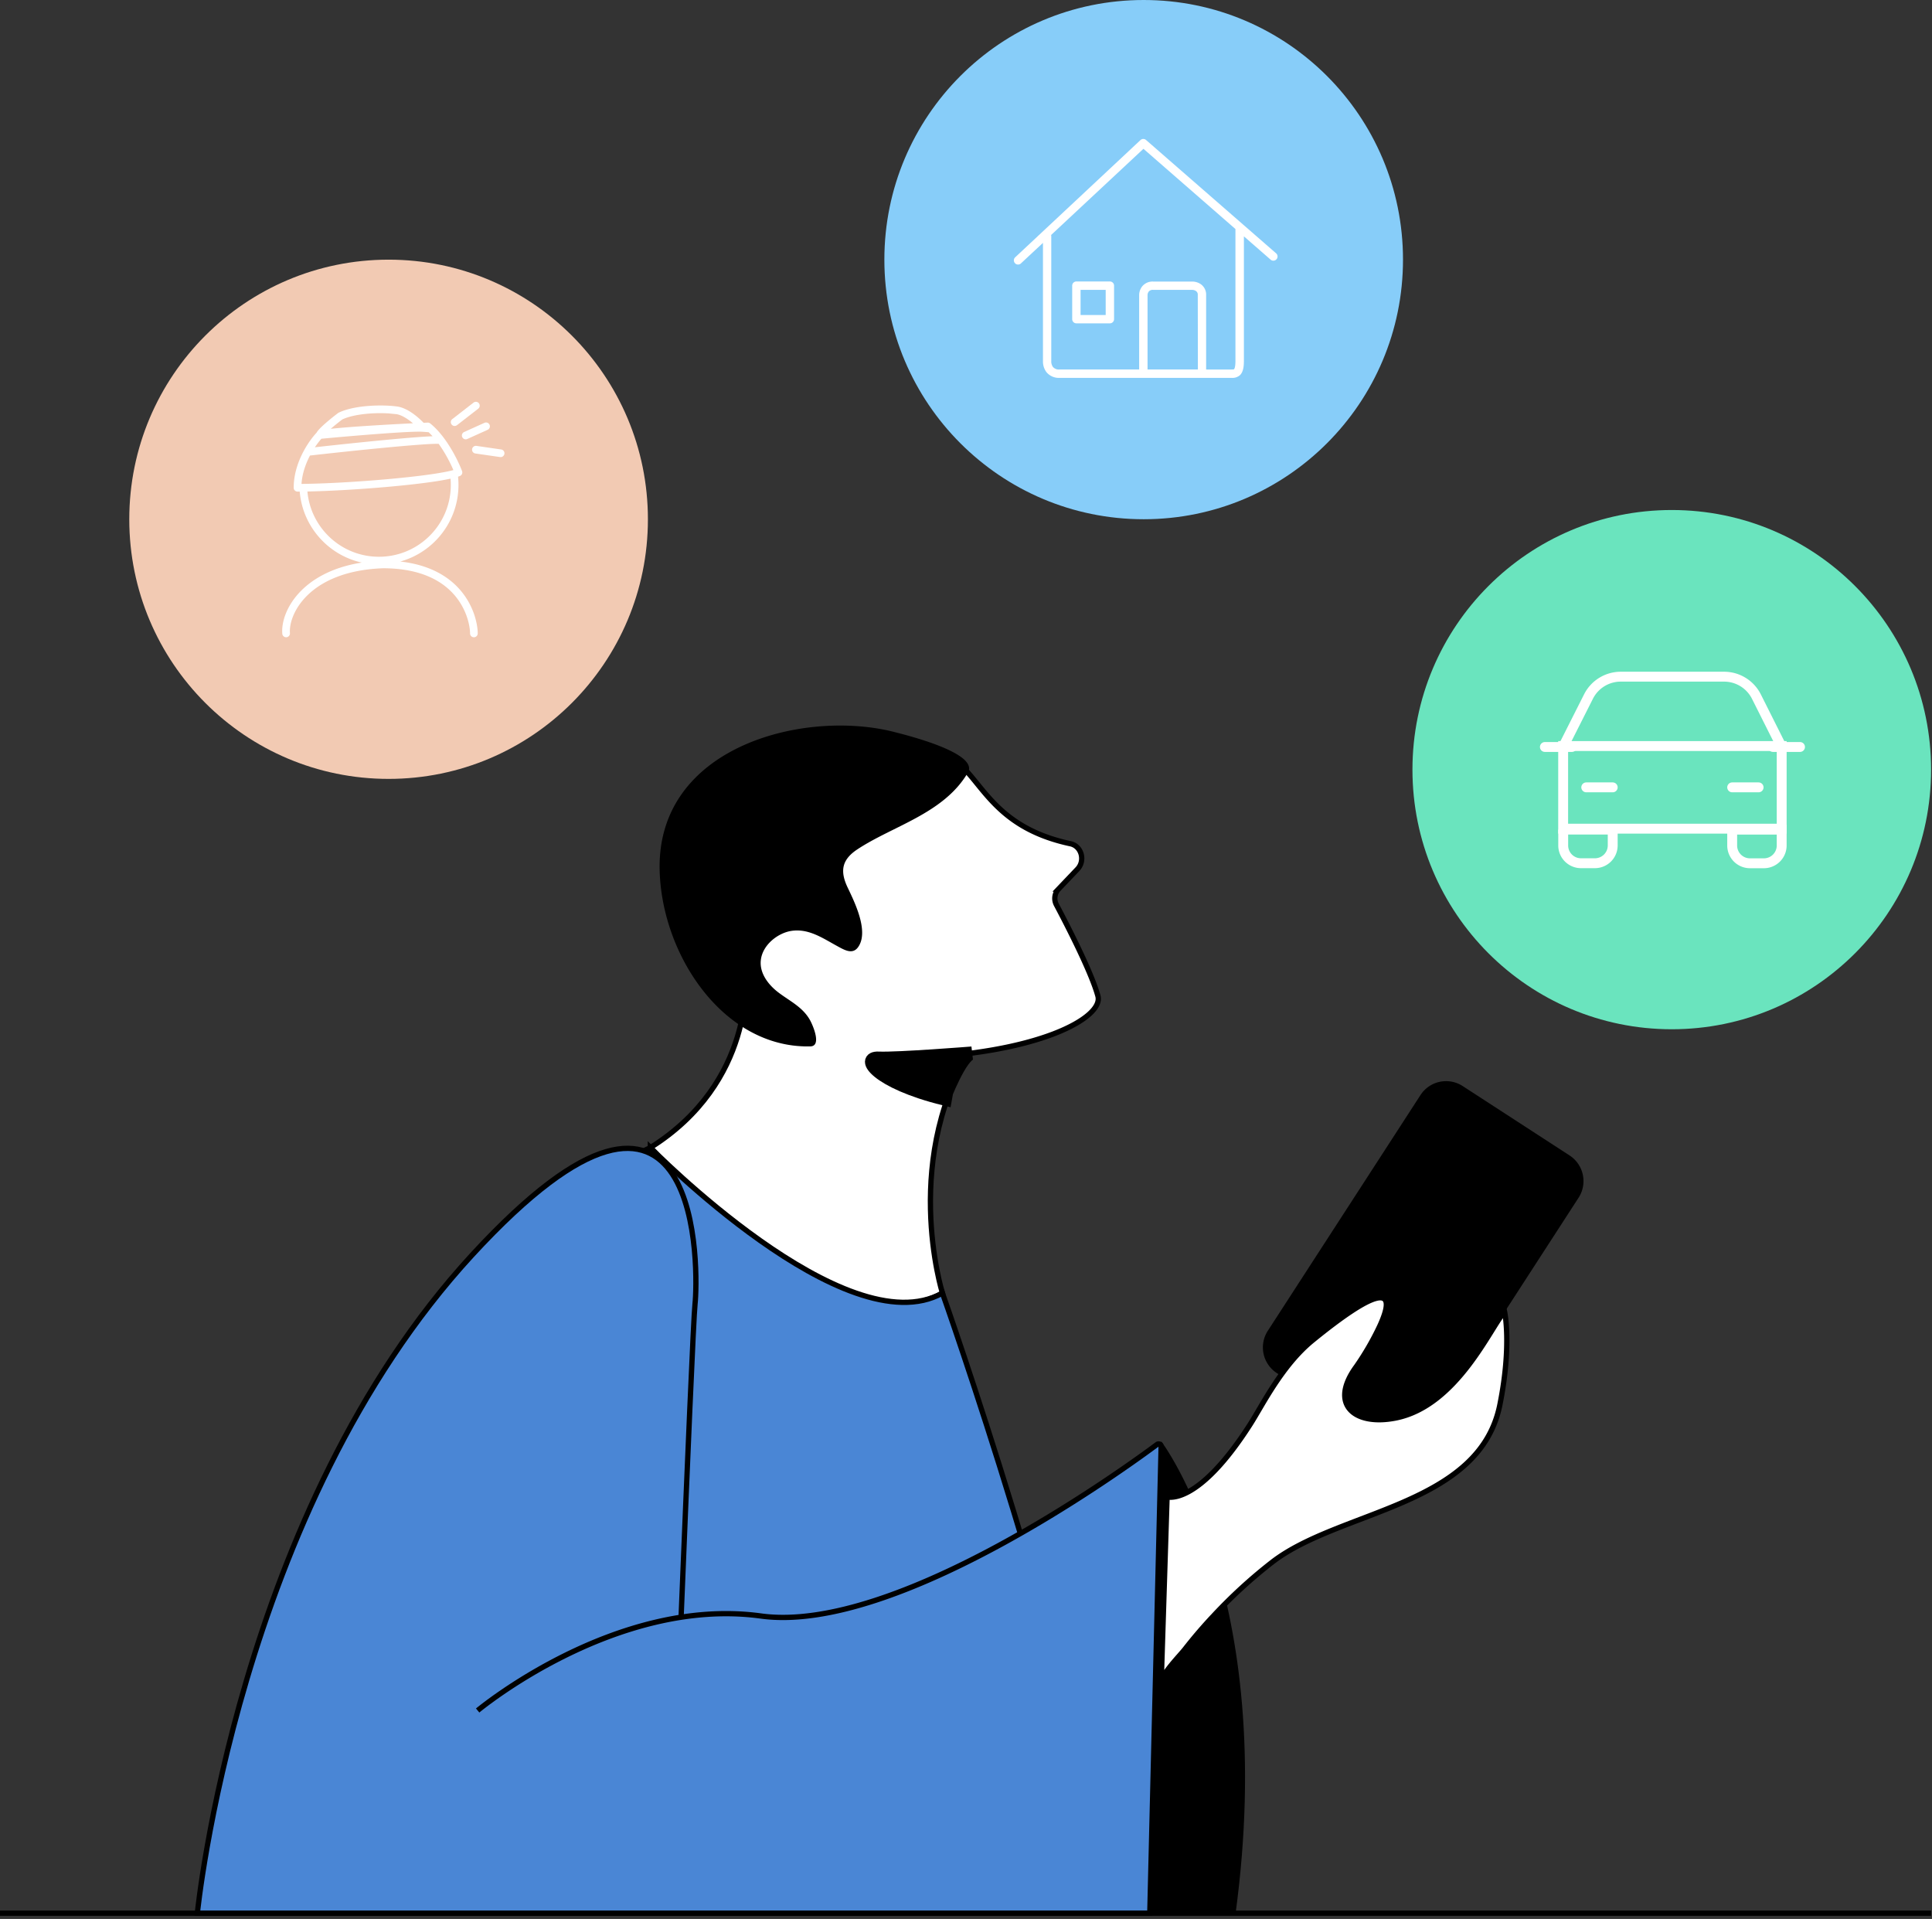 <?xml version="1.0" encoding="UTF-8"?>
<svg xmlns="http://www.w3.org/2000/svg" fill="none" viewBox="0 0 293 291" width="293" height="291">
  <rect x="0" y="0" width="293" height="291" fill="#333333" stroke="none"/>
  <path fill="#fff" d="M142.926 196.088s-6.585-20.99 5.277-38.414c0 0-21.799-.308-35.137-9.639 0 0 1.468 16.02-14.431 25.995 0-.004 29.001 30.892 44.291 22.058Z"></path>
  <path stroke="#000" stroke-miterlimit="10" stroke-width=".8" d="M142.926 196.088s-6.585-20.99 5.277-38.414c0 0-21.799-.308-35.137-9.639 0 0 1.468 16.02-14.431 25.995 0-.004 29.001 30.892 44.291 22.058Z"></path>
  <path fill="#4A86D5" stroke="#000" stroke-miterlimit="10" stroke-width=".8" d="M98.633 174.027s29.656 30.247 44.292 22.062c0 0 20.17 56.956 25.7 93.431H52.158s9.344-97.784 46.475-115.493Z"></path>
  <path fill="#fff" d="M113.353 155.353s-16.83-19.259-6.547-33.371c10.283-14.111 33.388-10.144 38.009-6.697 4.156 3.085 5.958 10.195 17.532 12.666 1.675.359 2.28 2.564 1.055 3.856l-2.861 3.003a2.071 2.071 0 0 0-.332 2.395c1.576 2.972 5.335 10.26 6.298 13.845.882 3.282-9.074 8.811-28.67 9.381"></path>
  <path stroke="#000" stroke-miterlimit="10" stroke-width=".8" d="M113.353 155.353s-16.83-19.259-6.547-33.371c10.283-14.111 33.388-10.144 38.009-6.697 4.156 3.085 5.958 10.195 17.532 12.666 1.675.359 2.28 2.564 1.055 3.856l-2.861 3.003a2.071 2.071 0 0 0-.332 2.395c1.576 2.972 5.335 10.26 6.298 13.845.882 3.282-9.074 8.811-28.67 9.381"></path>
  <path fill="#000" d="M109.684 153.498c3.659 3.281 8.169 5.302 13.214 5.182 1.722-.042.424-3.057.031-3.821-1.078-2.086-3.081-2.996-4.845-4.33-1.54-1.156-2.942-2.957-2.696-4.962.274-2.313 2.611-4.102 4.66-4.407 2.646-.385 4.792 1.157 7.01 2.356 1.024.555 2.268 1.295 3.104.077 1.645-2.387-.577-6.825-1.617-9.015-.489-1.033-.871-2.224-.563-3.342.285-1.045 1.121-1.816 1.988-2.399 5.419-3.609 13.152-5.44 16.815-11.675 1.764-2.996-9.629-5.756-11.038-6.126-13.646-3.571-36.277 2.082-35.703 21.071.235 7.927 3.875 16.221 9.64 21.391ZM238.035 175.219l-16.209-10.522a4.627 4.627 0 0 0-6.403 1.367l-23.152 35.745a4.637 4.637 0 0 0 1.366 6.41l16.209 10.522a4.626 4.626 0 0 0 6.403-1.367l23.152-35.745a4.637 4.637 0 0 0-1.366-6.41Z"></path>
  <path fill="#4A86D5" stroke="#000" stroke-miterlimit="10" stroke-width=".8" d="M29.93 290.128s6.074-61.136 41.642-99.785c35.568-38.65 34.277 3.47 33.834 7.383-.443 3.914-3.905 92.402-3.905 92.402H29.93Z"></path>
  <path fill="#4A86D5" d="M72.439 259.389s20.82-17.35 42.943-14.331c20.497 2.814 55.141-22.325 60.125-26.034a.375.375 0 0 1 .187-.056.381.381 0 0 1 .398.361l-1.718 70.798H72.439"></path>
  <path stroke="#000" stroke-miterlimit="10" stroke-width=".8" d="M72.439 259.389s20.82-17.35 42.943-14.331c20.497 2.814 55.141-22.325 60.125-26.034a.375.375 0 0 1 .187-.056.381.381 0 0 1 .398.361l-1.718 70.798H72.439"></path>
  <path fill="#000" d="M176.108 218.568s17.786 23.266 11.281 71.558h-13.014l1.733-71.558Z"></path>
  <path fill="#fff" stroke="#000" stroke-miterlimit="10" stroke-width=".8" d="M176.997 226.988s4.595 1.523 12.598-10.985c1.853-2.892 4.784-8.918 9.433-12.724 9.324-7.599 13.241-8.76 10.21-2.167a41.906 41.906 0 0 1-3.528 6.1c-4.237 5.753-.339 9.084 5.989 7.815 9.32-1.866 14.423-13.926 16.484-16.097 0 0 1.101 5.012-.713 14.073-3.081 15.423-24.264 15.967-34.516 23.875a75.388 75.388 0 0 0-8.858 8.096 71.928 71.928 0 0 0-4.376 5.094c-.832 1.068-3.574 3.778-3.616 5.139l.893-28.219Z"></path>
  <path stroke="#000" stroke-miterlimit="10" stroke-width=".8" d="M0 290.127h292.863"></path>
  <path fill="#F2CAB3" d="M58.933 118.116c21.72 0 39.327-17.626 39.327-39.37 0-21.744-17.607-39.37-39.327-39.37s-39.327 17.626-39.327 39.37c0 21.744 17.608 39.37 39.327 39.37Z"></path>
  <path fill="#fff" d="M72.528 61.973a.581.581 0 0 0-.713-.918l-3.222 2.501a.581.581 0 0 0 .713.919l3.222-2.502ZM73.952 65.178a.581.581 0 0 0-.478-1.06l-3.083 1.393a.581.581 0 0 0 .479 1.06l3.082-1.393ZM71.597 68.109a.581.581 0 0 1 .658-.492l3.752.544a.581.581 0 1 1-.167 1.15l-3.752-.544a.581.581 0 0 1-.491-.658Z"></path>
  <path fill="#fff" fill-rule="evenodd" d="M60.175 61.638c-1.027-.141-2.551-.199-4.117-.09-1.639.112-3.396.41-4.694 1.032l-.052.025-.047.035a36.46 36.46 0 0 0-1.872 1.515c-.325.284-.635.57-.882.827a4.866 4.866 0 0 0-.332.378 2.06 2.06 0 0 0-.175.26c-.545.586-1.244 1.5-1.87 2.635-.852 1.546-1.594 3.544-1.594 5.712 0 .321.26.582.582.582l.332-.001c.443 5.31 4.326 9.643 9.414 10.763-9.194 1.442-12.325 7.418-12.056 10.79a.581.581 0 1 0 1.16-.092c-.232-2.89 2.915-9.421 14.106-9.835 5.838.002 9.113 1.998 10.939 4.182 1.85 2.212 2.27 4.689 2.27 5.7a.581.581 0 1 0 1.163 0c0-1.232-.487-3.988-2.541-6.446-1.76-2.105-4.63-3.944-9.2-4.457 5.088-1.415 8.822-6.082 8.822-11.622 0-.42-.022-.837-.064-1.248.1-.033.194-.067.28-.101a.581.581 0 0 0 .328-.744c-.419-1.116-1.408-3.218-2.78-5.046-.603-.805-1.291-1.571-2.05-2.179a.581.581 0 0 0-.389-.127l-.616.028a11.864 11.864 0 0 0-1.463-1.29c-.746-.55-1.672-1.075-2.602-1.186Zm2.451 2.552a9.907 9.907 0 0 0-.54-.43c-.65-.48-1.324-.84-1.918-.948l-.39-.038-.528-.05-.055-.006-.021-.003-.013-.001-.013-.002a.709.709 0 0 1-.037-.007l-.031-.007a22.369 22.369 0 0 0-2.942.009c-1.565.108-3.123.386-4.22.897-.467.354-1.154.898-1.756 1.423 1.49-.162 3.571-.32 5.746-.46 2.288-.148 4.708-.28 6.718-.377Zm5.702 8.396a39.67 39.67 0 0 1-2.773.485c-1.894.275-4.212.53-6.652.749-4.227.378-8.842.648-12.283.713.506 5.55 5.17 9.897 10.851 9.897 6.019 0 10.897-4.88 10.897-10.899 0-.318-.013-.634-.04-.945Zm-19.584-6.052c-.294.328-.639.767-.99 1.293 2.963-.33 6.965-.757 10.55-1.098 2.044-.195 3.955-.362 5.464-.468a60.32 60.32 0 0 1 1.833-.106c-.195-.216-.394-.42-.598-.612l-.877-.065c-.916-.068-3.678.091-6.829.327-3.024.227-6.34.52-8.553.728Zm17 .78c.335-.012.594-.015.78-.01 1.009 1.393 1.788 2.93 2.236 3.98-.753.208-1.912.425-3.372.637-1.866.27-4.16.523-6.588.74-4.585.411-9.614.692-13.077.722.108-1.579.64-3.063 1.288-4.303 3.01-.34 7.46-.819 11.404-1.194 2.04-.194 3.94-.36 5.434-.466.748-.052 1.39-.09 1.895-.107Z" clip-rule="evenodd"></path>
  <path fill="#000" stroke="#000" stroke-miterlimit="10" stroke-width="2" d="M147.404 159.695s-11.265.898-14.162.771c-2.765-.135-.385 3.624 9.918 6.169 0-.027 2.526-6.674 4.244-6.94Z"></path>
  <path fill="#87CDF9" d="M173.447 78.74c21.72 0 39.327-17.626 39.327-39.37 0-21.743-17.607-39.37-39.327-39.37-21.719 0-39.327 17.627-39.327 39.37 0 21.744 17.608 39.37 39.327 39.37Z"></path>
  <path fill="#fff" fill-rule="evenodd" d="M163.24 42.684a.635.635 0 0 0-.635.637v5.077a.635.635 0 0 0 .635.637h5.076a.638.638 0 0 0 .64-.637V43.32a.637.637 0 0 0-.636-.636h-5.08Zm.636 5.086v-3.813h3.809v3.813h-3.809Z" clip-rule="evenodd"></path>
  <path fill="#fff" fill-rule="evenodd" d="M173.813 21.236a.631.631 0 0 0-.847 0l-19.03 17.806a.636.636 0 0 0 .866.929l3.37-3.139v17.93a2.707 2.707 0 0 0 .516 1.657 2.43 2.43 0 0 0 2.026.883h26.071a1.71 1.71 0 0 0 1.278-.424c.432-.432.582-1.157.582-2.117v-18.92l4.025 3.51a.63.63 0 0 0 .717.117.635.635 0 0 0 .118-1.074l-19.692-17.158Zm13.549 13.495-13.95-12.165-14.046 13.11h.066V54.76c-.014.314.074.623.25.883a1.172 1.172 0 0 0 1.021.386h12.058V44.733c.005-.457.155-.9.428-1.265a2.015 2.015 0 0 1 1.691-.771h5.923c.457 0 .904.134 1.287.385a1.934 1.934 0 0 1 .828 1.654v11.298h3.809c.385 0 .385-.027.423-.05.039-.024.212-.286.212-1.219V34.731Zm-5.696 21.299h-7.634V44.733a.907.907 0 0 1 .166-.498.77.77 0 0 1 .682-.277h5.923c.201.002.397.06.566.17a.656.656 0 0 1 .282.605l.015 11.297Z" clip-rule="evenodd"></path>
  <path fill="#6AE4BE" d="M253.534 156.082c21.72 0 39.327-17.627 39.327-39.371 0-21.743-17.607-39.37-39.327-39.37s-39.327 17.627-39.327 39.37c0 21.744 17.607 39.371 39.327 39.371Z"></path>
  <path stroke="#fff" stroke-linecap="round" stroke-miterlimit="10" stroke-width="1.5" d="M240.565 119.399h4.013M266.704 119.399h-4.01M238.388 113.276h-4.097M268.882 113.276h4.102"></path>
  <path stroke="#fff" stroke-miterlimit="10" stroke-width="1.5" d="M237.064 125.806h7.514v2.399a2.7 2.7 0 0 1-2.696 2.699h-2.115a2.696 2.696 0 0 1-2.696-2.699v-2.399h-.007ZM267.508 130.912h-2.115a2.696 2.696 0 0 1-2.696-2.699v-2.399h7.507v2.399a2.7 2.7 0 0 1-2.696 2.699ZM270.206 113.276l-3.832-7.634a5.489 5.489 0 0 0-4.899-3.027H245.8a5.477 5.477 0 0 0-4.899 3.023l-3.852 7.634"></path>
  <path stroke="#fff" stroke-miterlimit="10" stroke-width="1.5" d="M270.205 113.133h-33.141v12.531h33.141v-12.531Z"></path>
</svg>
